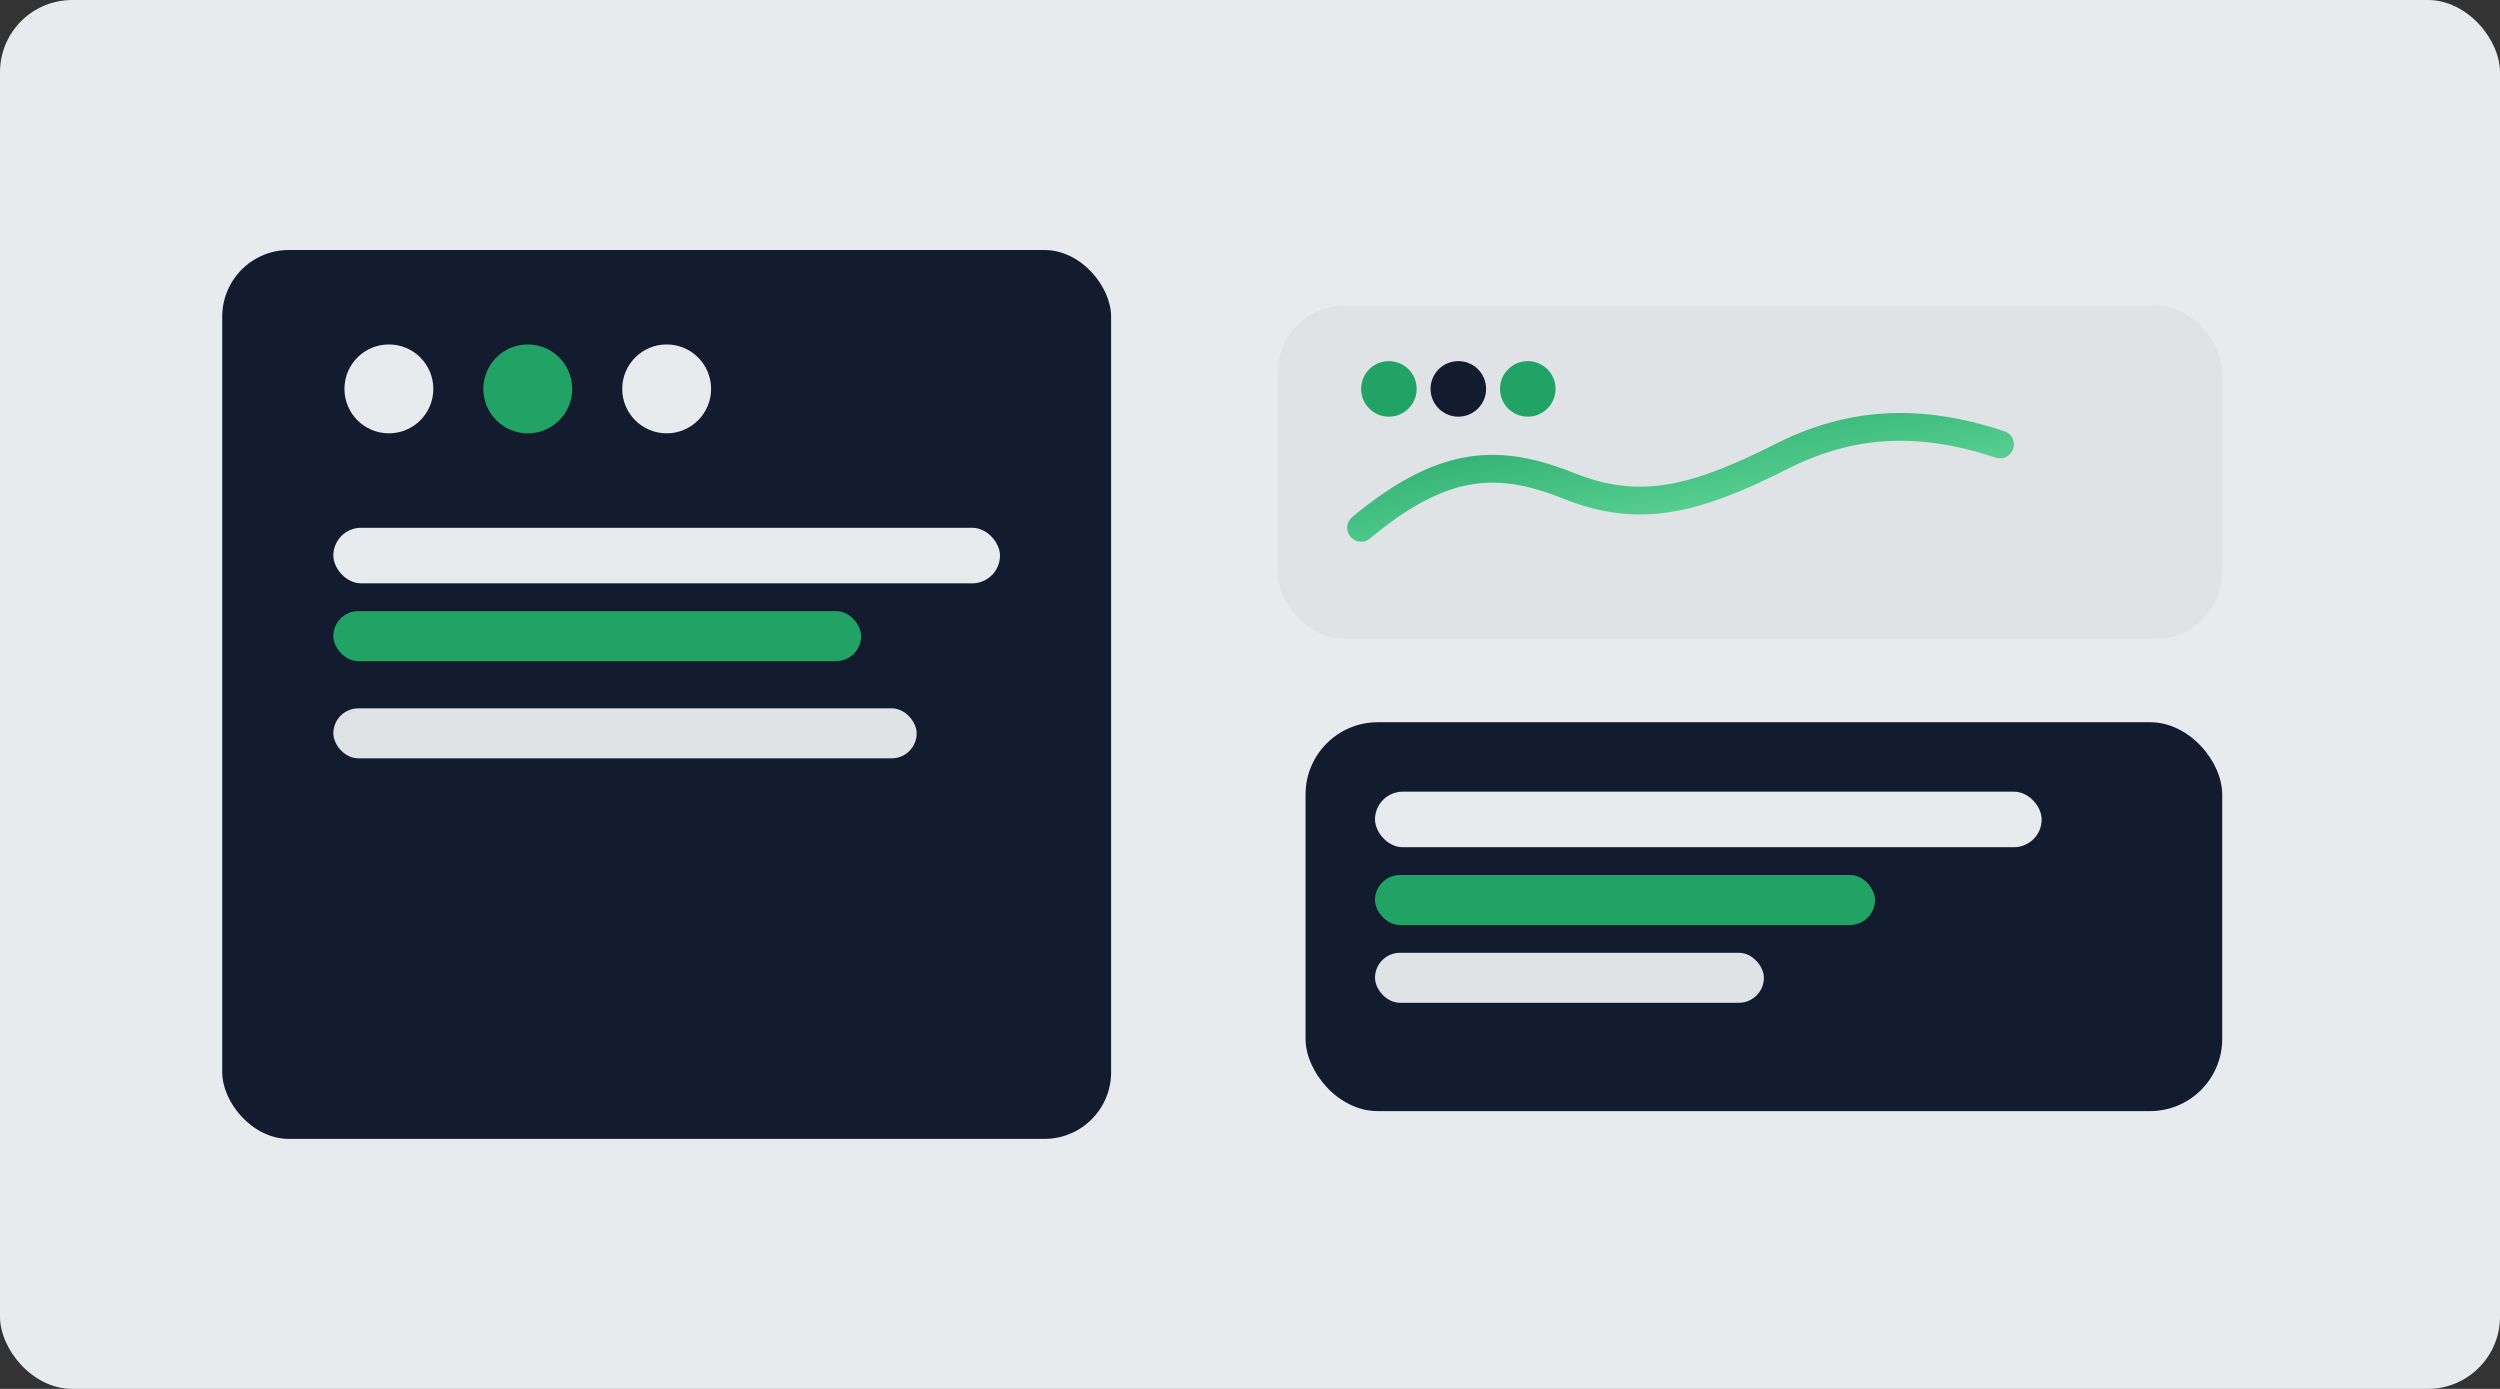 
            <svg xmlns="http://www.w3.org/2000/svg" viewBox="0 0 900 500">
              <rect x="0" y="0" width="900" height="500" fill="#333333" stroke="none"/>
              <defs>
                <linearGradient id="cg" x1="0" y1="0" x2="1" y2="1">
                  <stop offset="0%" stop-color="#21a366"/>
                  <stop offset="100%" stop-color="#6fe3a3"/>
                </linearGradient>
              </defs>
              <rect width="900" height="500" rx="26" fill="#e8ebee"/>
              <rect x="80" y="90" width="320" height="320" rx="24" fill="#131b2e"/>
              <circle cx="140" cy="140" r="16" fill="#e8ebee"/>
              <circle cx="190" cy="140" r="16" fill="#21a366"/>
              <circle cx="240" cy="140" r="16" fill="#e8ebee"/>
              <rect x="120" y="190" width="240" height="20" rx="10" fill="#e8ebee"/>
              <rect x="120" y="220" width="190" height="18" rx="9" fill="#21a366"/>
              <rect x="120" y="255" width="210" height="18" rx="9" fill="#dfe3e6"/>

              <rect x="460" y="110" width="340" height="120" rx="24" fill="#dfe3e6"/>
              <path d="M490 190C520 165 540 165 565 175C590 185 610 180 640 165C665 152 690 150 720 160" fill="none" stroke="url(#cg)" stroke-width="10" stroke-linecap="round"/>
              <circle cx="500" cy="140" r="10" fill="#21a366"/>
              <circle cx="525" cy="140" r="10" fill="#131b2e"/>
              <circle cx="550" cy="140" r="10" fill="#21a366"/>

              <rect x="470" y="260" width="330" height="140" rx="26" fill="#131b2e"/>
              <rect x="495" y="285" width="240" height="20" rx="10" fill="#e8ebee"/>
              <rect x="495" y="315" width="180" height="18" rx="9" fill="#21a366"/>
              <rect x="495" y="343" width="140" height="18" rx="9" fill="#dfe3e6"/>
            </svg>